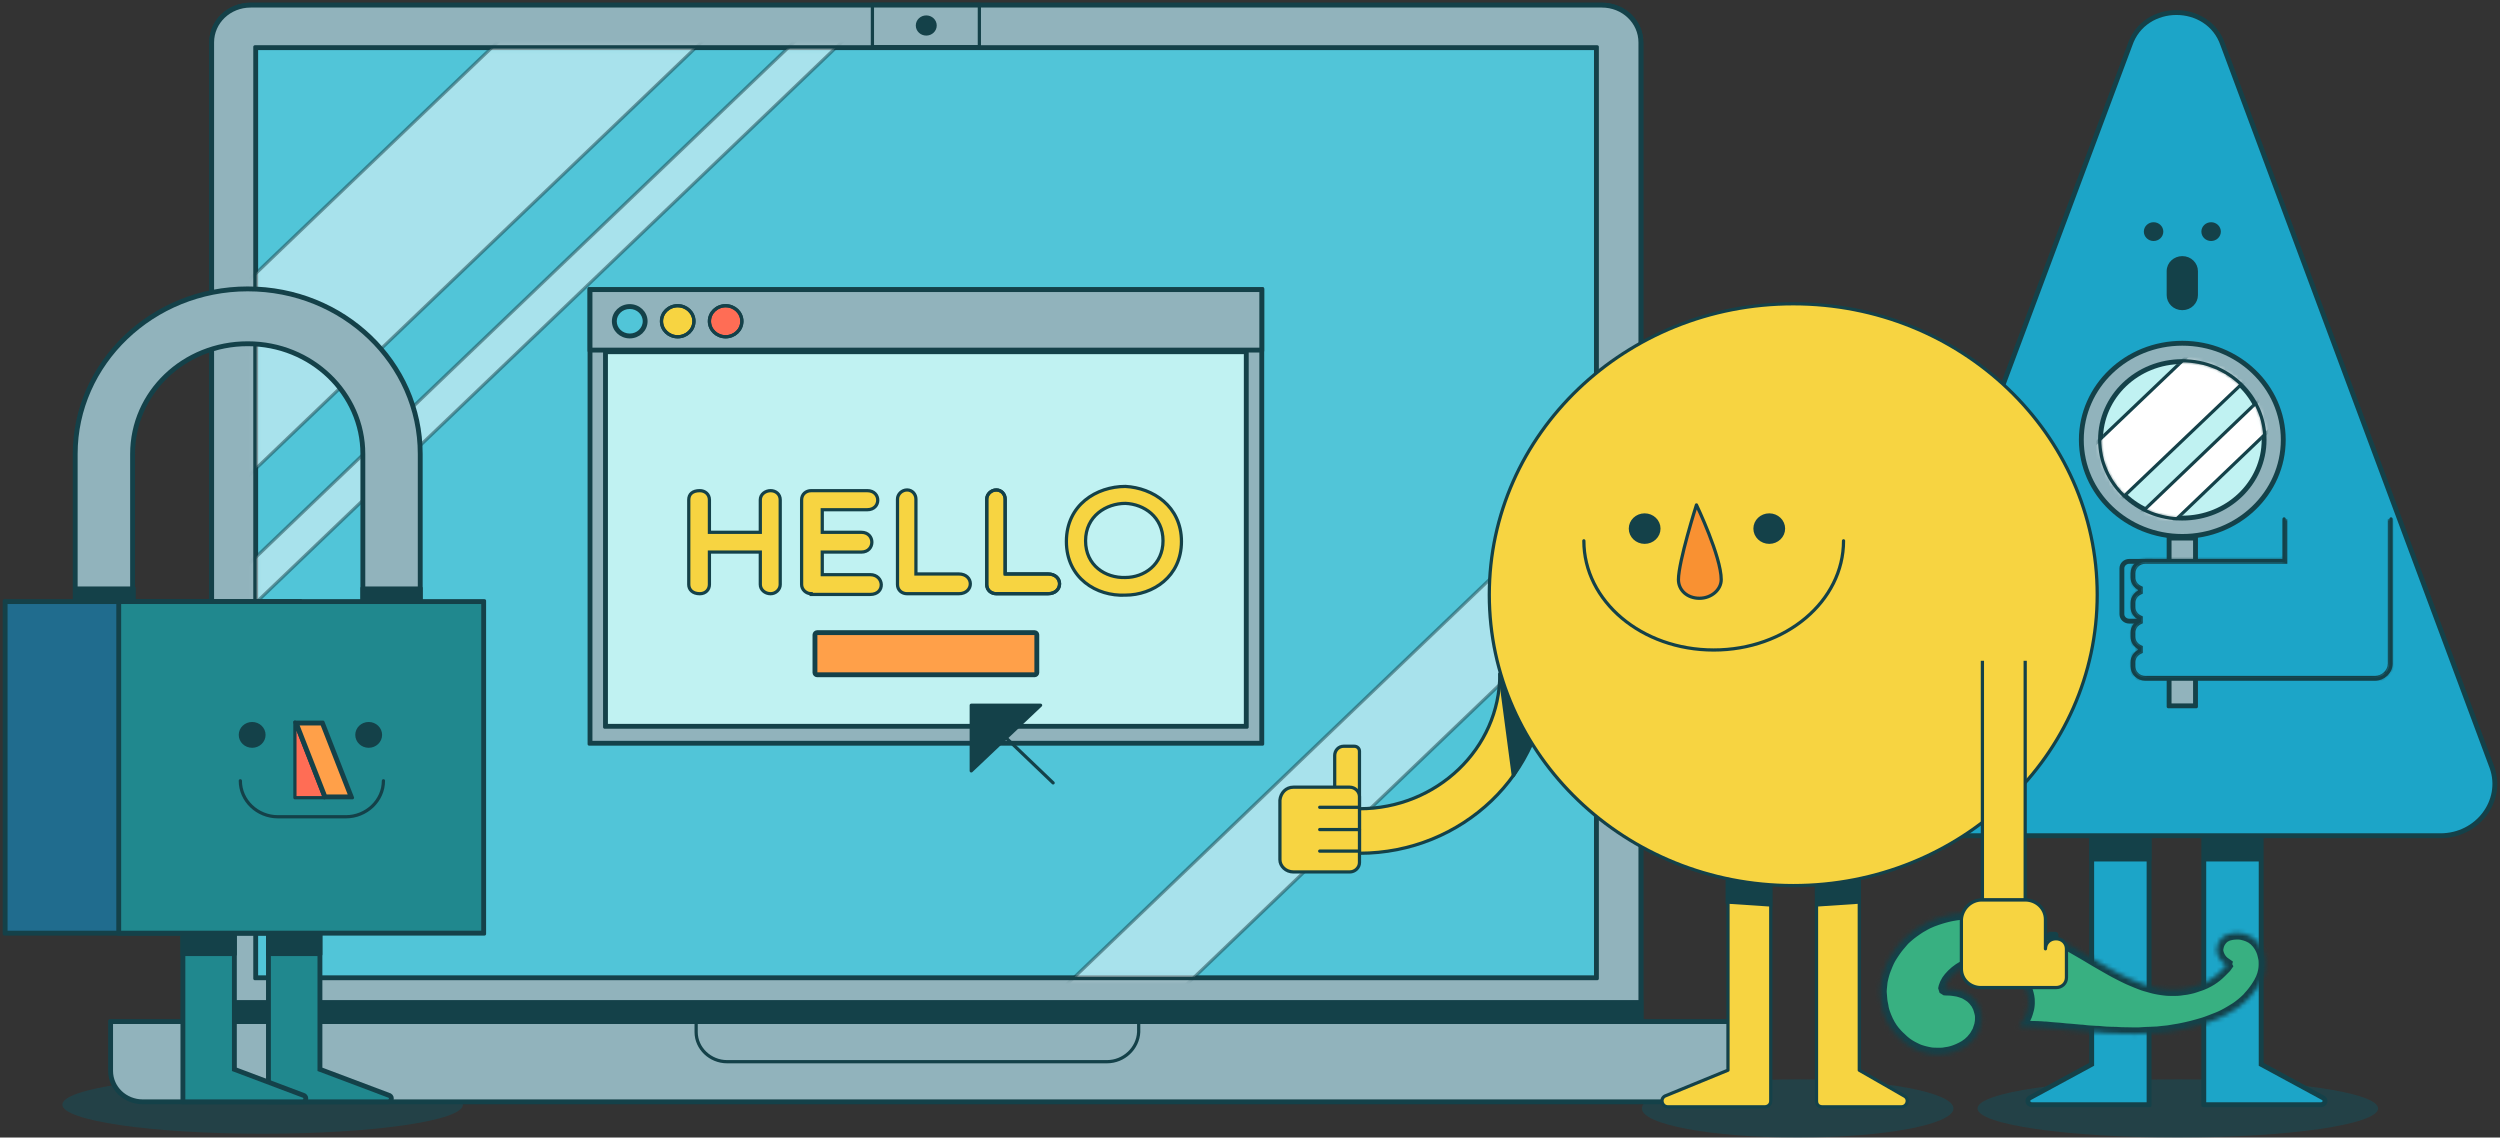 <?xml version="1.0" encoding="utf-8"?>
<svg xmlns="http://www.w3.org/2000/svg" width="578" height="263" viewBox="0 0 578 263" fill="none">
<rect x="0" y="0" width="578" height="263" fill="#333333" stroke="none"/>
<path d="M503.51 263C529.084 263 549.817 259.987 549.817 256.271C549.817 252.555 529.084 249.543 503.51 249.543C477.935 249.543 457.203 252.555 457.203 256.271C457.203 259.987 477.935 263 503.51 263Z" fill="#065C6D" fill-opacity="0.35"/>
<path d="M415.619 263C435.513 263 451.641 259.987 451.641 256.271C451.641 252.555 435.513 249.543 415.619 249.543C395.725 249.543 379.598 252.555 379.598 256.271C379.598 259.987 395.725 263 415.619 263Z" fill="#065C6D" fill-opacity="0.35"/>
<path d="M60.725 262.123C86.299 262.123 107.032 259.11 107.032 255.394C107.032 251.678 86.299 248.666 60.725 248.666C35.15 248.666 14.418 251.678 14.418 255.394C14.418 259.11 35.15 262.123 60.725 262.123Z" fill="#065C6D" fill-opacity="0.35"/>
<path d="M492.628 10.434L492.628 10.434L492.632 10.422C495.928 0.644 510.453 0.644 513.749 10.422L513.748 10.422L513.752 10.433L575.991 177.539C575.991 177.54 575.991 177.541 575.992 177.542C578.624 185.107 572.7 193.033 564.238 193.033H441.973C433.51 193.033 427.587 185.108 430.218 177.543C430.219 177.541 430.219 177.54 430.22 177.539L492.628 10.434Z" fill="#1CA5C8" stroke="#144149" stroke-width="0.75"/>
<path d="M492.277 10.303L429.866 177.415C427.137 185.249 433.276 193.408 441.973 193.408H564.238C572.934 193.408 579.073 185.249 576.345 177.415L514.104 10.303C510.693 0.184 495.687 0.184 492.277 10.303Z" stroke="#144149" stroke-width="0.75" stroke-miterlimit="10" stroke-linecap="round" stroke-linejoin="round"/>
<path d="M483.787 245.958V193.784H496.678V255.212H469.77C469.349 255.212 469.112 254.965 469.047 254.701C468.98 254.435 469.078 254.13 469.42 253.967L469.429 253.963L469.437 253.958L483.59 246.288L483.787 246.182V245.958Z" fill="#1CA5C8" stroke="#144149" stroke-width="0.75"/>
<path d="M536.945 253.958L536.953 253.963L536.961 253.967C537.303 254.13 537.401 254.435 537.335 254.701C537.269 254.965 537.033 255.212 536.612 255.212H509.703V193.784H522.595V245.958V246.182L522.791 246.288L536.945 253.958Z" fill="#1CA5C8" stroke="#144149" stroke-width="0.75"/>
<path d="M497.053 255.587H469.77C468.576 255.587 468.235 254.118 469.258 253.629L483.412 245.958V193.409H497.053V255.587Z" stroke="#144149" stroke-width="0.75" stroke-miterlimit="10" stroke-linecap="round" stroke-linejoin="round"/>
<path d="M509.328 255.587H536.612C537.805 255.587 538.146 254.118 537.123 253.629L522.97 245.958V193.409H509.328V255.587Z" stroke="#144149" stroke-width="0.75" stroke-miterlimit="10" stroke-linecap="round" stroke-linejoin="round"/>
<path d="M497.048 193.409H483.406V198.795H497.048V193.409Z" fill="#144149" stroke="#144149" stroke-width="0.75" stroke-miterlimit="10" stroke-linecap="round" stroke-linejoin="round"/>
<path d="M522.629 193.409H509.84V198.795H522.629V193.409Z" fill="#144149" stroke="#144149" stroke-width="0.75" stroke-miterlimit="10" stroke-linecap="round" stroke-linejoin="round"/>
<path d="M511.208 55.344C512.244 55.344 513.084 54.541 513.084 53.549C513.084 52.558 512.244 51.754 511.208 51.754C510.172 51.754 509.332 52.558 509.332 53.549C509.332 54.541 510.172 55.344 511.208 55.344Z" fill="#144149" stroke="#144149" stroke-width="0.75" stroke-miterlimit="10"/>
<path d="M497.907 55.344C498.943 55.344 499.783 54.541 499.783 53.549C499.783 52.558 498.943 51.754 497.907 51.754C496.871 51.754 496.031 52.558 496.031 53.549C496.031 54.541 496.871 55.344 497.907 55.344Z" fill="#144149" stroke="#144149" stroke-width="0.75" stroke-miterlimit="10"/>
<path d="M379.185 235.627H49.121V9.813C49.121 5.139 53.03 1.375 57.954 1.375H370.352C375.276 1.375 379.185 5.139 379.185 9.813V235.627Z" fill="#91B3BC" stroke="#144149" stroke-width="0.75"/>
<path d="M379.185 235.627H49.121V9.813C49.121 5.139 53.03 1.375 57.954 1.375H370.352C375.276 1.375 379.185 5.139 379.185 9.813V235.627Z" fill="#91B3BC" stroke="#144149" stroke-width="0.75"/>
<path d="M395.076 254.559H33.056C28.985 254.559 25.758 251.447 25.758 247.59V236.378H402.375V247.59C402.375 251.447 399.148 254.559 395.076 254.559Z" fill="#91B3BC" stroke="#144149" stroke-width="0.75"/>
<path d="M379.56 236.002H48.746V9.813C48.746 4.917 52.839 1 57.954 1H370.352C375.468 1 379.56 4.917 379.56 9.813V236.002Z" stroke="#144149" stroke-width="0.75" stroke-miterlimit="10" stroke-linecap="round" stroke-linejoin="round"/>
<path d="M379.56 236.002H48.746V9.813C48.746 4.917 52.839 1 57.954 1H370.352C375.468 1 379.56 4.917 379.56 9.813V236.002Z" stroke="#144149" stroke-width="0.75" stroke-miterlimit="10" stroke-linecap="round" stroke-linejoin="round"/>
<path d="M395.076 254.934H33.056C28.793 254.934 25.383 251.67 25.383 247.59V236.003H402.75V247.59C402.75 251.67 399.339 254.934 395.076 254.934Z" stroke="#144149" stroke-width="0.75" stroke-miterlimit="10" stroke-linecap="round" stroke-linejoin="round"/>
<path d="M226.429 1H201.703V10.792H226.429V1Z" stroke="#144149" stroke-width="0.75" stroke-miterlimit="10" stroke-linecap="round" stroke-linejoin="round"/>
<path d="M214.152 7.854C215.282 7.854 216.198 6.977 216.198 5.896C216.198 4.814 215.282 3.938 214.152 3.938C213.022 3.938 212.105 4.814 212.105 5.896C212.105 6.977 213.022 7.854 214.152 7.854Z" fill="#144149" stroke="#144149" stroke-width="0.75" stroke-miterlimit="10" stroke-linecap="round" stroke-linejoin="round"/>
<path d="M59.305 11.207L368.906 11.207L368.906 225.876L59.305 225.876L59.305 11.207Z" fill="#51C5D8" stroke="#144149" stroke-width="0.75"/>
<mask id="mask0_7712_24477" style="mask-type:alpha" maskUnits="userSpaceOnUse" x="58" y="10" width="312" height="217">
<path d="M59.305 11.207L368.906 11.207L368.906 225.876L59.305 225.876L59.305 11.207Z" fill="#51C5D8" stroke="#182F34" stroke-width="0.75"/>
</mask>
<g mask="url(#mask0_7712_24477)">
</g>
<mask id="mask1_7712_24477" style="mask-type:alpha" maskUnits="userSpaceOnUse" x="58" y="10" width="312" height="217">
<path d="M59.305 11.207L368.906 11.207L368.906 225.876L59.305 225.876L59.305 11.207Z" fill="#51C5D8" stroke="#182F34" stroke-width="0.75"/>
</mask>
<g mask="url(#mask1_7712_24477)">
<path opacity="0.5" d="M218.161 -23.371L218.168 -23.378L218.175 -23.385C219.554 -24.852 222.043 -24.872 223.611 -23.371C225.162 -21.887 225.162 -19.522 223.611 -18.038L17.619 179.103C16.85 179.839 15.927 180.141 14.809 180.141C13.691 180.141 12.768 179.839 11.999 179.103L11.992 179.096L11.985 179.09C10.462 177.778 10.44 175.425 11.999 173.933L218.161 -23.371Z" fill="white" stroke="#144149" stroke-width="0.75"/>
<path opacity="0.5" d="M183.886 -56.173C190.391 -62.399 200.905 -62.399 207.411 -56.173C213.907 -49.956 213.907 -39.758 207.411 -33.541L1.426 163.593C1.425 163.594 1.424 163.595 1.423 163.596C-1.919 166.633 -6.091 168.228 -10.428 168.228C-14.776 168.228 -18.943 166.789 -22.276 163.599C-28.773 157.382 -28.773 147.348 -22.276 141.131L183.886 -56.173Z" fill="white" stroke="#144149" stroke-width="0.75"/>
<path opacity="0.5" d="M440.004 55.779L440.01 55.785C443.94 59.39 443.94 65.336 440.01 68.941L440.004 68.946L233.842 266.413L233.836 266.419L233.831 266.425C232.035 268.299 229.41 269.247 226.939 269.247C224.48 269.247 222.016 268.306 220.04 266.416C216.264 262.643 216.273 256.685 220.037 253.083L220.037 253.083L426.022 55.785C426.023 55.784 426.025 55.783 426.026 55.782C429.978 52.16 436.231 52.169 440.004 55.779L440.004 55.779Z" fill="white" stroke="#144149" stroke-width="0.75"/>
</g>
<path d="M369.281 226.251L369.281 10.832L58.93 10.832L58.93 226.251L369.281 226.251Z" stroke="#144149" stroke-width="0.75" stroke-miterlimit="10" stroke-linecap="round" stroke-linejoin="round"/>
<path d="M379.56 231.596H48.746V236.002H379.56V231.596Z" fill="#144149" stroke="#144149" stroke-width="0.75" stroke-miterlimit="10"/>
<path d="M255.93 245.467H168.111C164.189 245.467 160.949 242.367 160.949 238.613V236.002H263.263V238.613C263.092 242.367 259.852 245.467 255.93 245.467Z" stroke="#144149" stroke-width="0.75" stroke-miterlimit="10" stroke-linecap="round" stroke-linejoin="round"/>
<path d="M136.598 171.654V67.143H291.535V171.654H136.598Z" fill="#91B3BC" stroke="#144149" stroke-width="0.75"/>
<path d="M140.176 167.737V81.504H287.951V167.737H140.176Z" fill="#C0F2F2" stroke="#144149" stroke-width="0.75"/>
<path d="M288.326 81.129H139.801V168.112H288.326V81.129Z" stroke="#144149" stroke-width="0.75" stroke-miterlimit="10" stroke-linecap="round" stroke-linejoin="round"/>
<path d="M291.91 66.768H136.223V172.029H291.91V66.768Z" stroke="#144149" stroke-width="0.75" stroke-miterlimit="10" stroke-linecap="round" stroke-linejoin="round"/>
<path d="M136.598 80.754V67.143H291.535V80.754H136.598Z" fill="#91B3BC" stroke="#144149" stroke-width="0.75"/>
<path d="M291.91 66.768H136.223V81.129H291.91V66.768Z" stroke="#144149" stroke-width="0.75" stroke-miterlimit="10" stroke-linecap="round" stroke-linejoin="round"/>
<path d="M148.972 74.275C148.972 76.035 147.476 77.49 145.595 77.49C143.715 77.49 142.219 76.035 142.219 74.275C142.219 72.514 143.715 71.06 145.595 71.06C147.476 71.06 148.972 72.514 148.972 74.275Z" fill="#51C5D8" stroke="#144149" stroke-width="0.75"/>
<path d="M145.595 77.865C147.667 77.865 149.347 76.258 149.347 74.275C149.347 72.292 147.667 70.685 145.595 70.685C143.523 70.685 141.844 72.292 141.844 74.275C141.844 76.258 143.523 77.865 145.595 77.865Z" stroke="#144149" stroke-width="0.75" stroke-miterlimit="10" stroke-linecap="round" stroke-linejoin="round"/>
<path d="M156.685 77.865C158.757 77.865 160.437 76.258 160.437 74.275C160.437 72.292 158.757 70.685 156.685 70.685C154.613 70.685 152.934 72.292 152.934 74.275C152.934 76.258 154.613 77.865 156.685 77.865Z" fill="#F7D441" stroke="#144149" stroke-width="0.75" stroke-miterlimit="10"/>
<path d="M156.685 77.865C158.757 77.865 160.437 76.258 160.437 74.275C160.437 72.292 158.757 70.685 156.685 70.685C154.613 70.685 152.934 72.292 152.934 74.275C152.934 76.258 154.613 77.865 156.685 77.865Z" stroke="#144149" stroke-width="0.75" stroke-miterlimit="10" stroke-linecap="round" stroke-linejoin="round"/>
<path d="M167.767 77.865C169.839 77.865 171.519 76.258 171.519 74.275C171.519 72.292 169.839 70.685 167.767 70.685C165.695 70.685 164.016 72.292 164.016 74.275C164.016 76.258 165.695 77.865 167.767 77.865Z" fill="#FF6D55" stroke="#144149" stroke-width="0.75" stroke-miterlimit="10" stroke-linecap="round" stroke-linejoin="round"/>
<path d="M167.767 77.865C169.839 77.865 171.519 76.258 171.519 74.275C171.519 72.292 169.839 70.685 167.767 70.685C165.695 70.685 164.016 72.292 164.016 74.275C164.016 76.258 165.695 77.865 167.767 77.865Z" stroke="#144149" stroke-width="0.75" stroke-miterlimit="10" stroke-linecap="round" stroke-linejoin="round"/>
<path d="M90.524 146.196C86.964 146.196 84.078 143.411 84.078 140.043V104.956C84.078 90.863 72.13 79.285 57.272 79.285C42.416 79.285 30.466 90.698 30.466 104.956V138.737C30.466 142.105 27.58 144.89 24.02 144.89C20.46 144.89 17.574 142.105 17.574 138.737V104.956C17.574 84.125 35.297 66.98 57.272 66.98C79.249 66.98 96.97 83.963 96.97 104.956V140.043C96.97 143.568 94.09 146.196 90.524 146.196Z" fill="#91B3BC" stroke="#144149" stroke-width="0.75"/>
<path d="M90.524 146.571C86.772 146.571 83.703 143.633 83.703 140.043V104.956C83.703 91.084 71.937 79.66 57.272 79.66C42.607 79.66 30.841 90.921 30.841 104.956V138.737C30.841 142.327 27.772 145.265 24.02 145.265C20.269 145.265 17.199 142.327 17.199 138.737V104.956C17.199 83.903 35.104 66.605 57.272 66.605C79.44 66.605 97.345 83.74 97.345 104.956V140.043C97.345 143.796 94.275 146.571 90.524 146.571Z" stroke="#144149" stroke-width="0.75" stroke-miterlimit="10" stroke-linecap="round" stroke-linejoin="round"/>
<path d="M1.375 215.554V139.275H69.175V215.554H1.375Z" fill="#206C8E" stroke="#144149" stroke-width="0.75"/>
<path d="M69.55 138.9H1V215.929H69.55V138.9Z" stroke="#144149" stroke-width="0.75" stroke-miterlimit="10" stroke-linecap="round" stroke-linejoin="round"/>
<path d="M27.637 215.554V139.275H111.637V215.554H27.637Z" fill="#20888E" stroke="#144149" stroke-width="0.75"/>
<path d="M112.012 138.9H27.262V215.929H112.012V138.9Z" stroke="#144149" stroke-width="0.75" stroke-miterlimit="10" stroke-linecap="round" stroke-linejoin="round"/>
<path d="M89.674 254.558H62.254V216.141H73.782V247.099V247.359L74.024 247.45L90.022 253.477C90.5 253.778 90.318 254.558 89.674 254.558Z" fill="#20888E" stroke="#144149" stroke-width="0.75"/>
<path d="M89.674 254.933H61.879V215.766H74.157V247.099L90.186 253.138C91.038 253.627 90.697 254.933 89.674 254.933Z" stroke="#144149" stroke-width="0.75" stroke-miterlimit="10" stroke-linecap="round" stroke-linejoin="round"/>
<path d="M74.157 215.766H61.879V220.662H74.157V215.766Z" fill="#144149" stroke="#144149" stroke-width="0.75" stroke-miterlimit="10" stroke-linecap="round" stroke-linejoin="round"/>
<path d="M69.893 254.558H42.473V216.141H54V247.099V247.359L54.243 247.45L70.241 253.477C70.719 253.778 70.537 254.558 69.893 254.558Z" fill="#20888E" stroke="#144149" stroke-width="0.75"/>
<path d="M69.893 254.933H42.098V215.766H54.375V247.099L70.404 253.138C71.257 253.627 70.916 254.933 69.893 254.933Z" stroke="#144149" stroke-width="0.75" stroke-miterlimit="10" stroke-linecap="round" stroke-linejoin="round"/>
<path d="M54.375 215.766H42.098V220.662H54.375V215.766Z" fill="#144149" stroke="#144149" stroke-width="0.75" stroke-miterlimit="10" stroke-linecap="round" stroke-linejoin="round"/>
<path d="M85.24 172.518C86.747 172.518 87.969 171.349 87.969 169.907C87.969 168.465 86.747 167.296 85.24 167.296C83.733 167.296 82.512 168.465 82.512 169.907C82.512 171.349 83.733 172.518 85.24 172.518Z" fill="#144149" stroke="#144149" stroke-width="0.75" stroke-miterlimit="10"/>
<path d="M58.299 172.518C59.806 172.518 61.027 171.349 61.027 169.907C61.027 168.465 59.806 167.296 58.299 167.296C56.792 167.296 55.57 168.465 55.57 169.907C55.57 171.349 56.792 172.518 58.299 172.518Z" fill="#144149" stroke="#144149" stroke-width="0.75" stroke-miterlimit="10"/>
<path d="M31.013 135.963H17.371V138.9H31.013V135.963Z" fill="#144149" stroke="#144149" stroke-width="0.75" stroke-miterlimit="10" stroke-linecap="round" stroke-linejoin="round"/>
<path d="M97.345 135.963H83.703V138.9H97.345V135.963Z" fill="#144149" stroke="#144149" stroke-width="0.75" stroke-miterlimit="10" stroke-linecap="round" stroke-linejoin="round"/>
<path d="M224.555 178.232V163.055H240.584L224.555 178.232Z" fill="#144149" stroke="#144149" stroke-width="0.75" stroke-miterlimit="10" stroke-linecap="round" stroke-linejoin="round"/>
<path d="M227.793 165.992L243.481 181.006" stroke="#144149" stroke-width="0.75" stroke-miterlimit="10" stroke-linecap="round" stroke-linejoin="round"/>
<path d="M159.242 135.146V115.563C159.242 114.257 160.095 113.441 161.8 113.441C162.994 113.441 164.017 114.257 164.017 115.563V123.07H175.783V115.563C175.783 114.257 176.977 113.441 178.17 113.441C179.364 113.441 180.387 114.257 180.387 115.563V135.146C180.387 136.289 179.364 137.268 178.17 137.268C176.806 137.268 175.783 136.289 175.783 135.146V127.639H164.017V135.146C164.017 136.289 163.164 137.268 161.8 137.268C160.095 137.268 159.242 136.289 159.242 135.146Z" fill="#F7D441" stroke="#144149" stroke-width="0.75" stroke-miterlimit="10"/>
<path d="M187.549 137.268C186.355 137.268 185.332 136.289 185.332 135.146V115.563C185.332 114.257 186.355 113.441 187.549 113.441H200.509C203.748 113.441 203.748 117.848 200.509 117.848H190.107V123.07H199.144C202.384 123.07 202.384 127.639 199.144 127.639H190.107V132.862H201.191C204.431 132.862 204.772 137.431 201.191 137.431H187.549V137.268Z" fill="#F7D441" stroke="#144149" stroke-width="0.75" stroke-miterlimit="10"/>
<path d="M207.5 115.4C207.5 114.257 208.523 113.278 209.717 113.278C210.91 113.278 211.763 114.257 211.763 115.4V132.699H221.653C225.234 132.699 225.234 137.268 221.653 137.268H209.717C208.523 137.268 207.5 136.452 207.5 135.147V115.4Z" fill="#F7D441" stroke="#144149" stroke-width="0.75" stroke-miterlimit="10"/>
<path d="M260.193 112.463C253.542 112.463 246.551 116.706 246.551 125.192C246.551 133.678 253.542 137.921 260.193 137.595C266.502 137.595 273.152 133.352 273.152 125.192C273.152 117.032 266.502 112.789 260.193 112.463ZM260.193 133.515C255.588 133.678 250.984 130.741 250.984 125.029C250.984 119.317 255.759 116.38 260.193 116.38C264.456 116.543 268.889 119.48 268.889 125.029C268.889 130.578 264.456 133.515 260.193 133.515Z" fill="#F7D441" stroke="#144149" stroke-width="0.75" stroke-miterlimit="10" stroke-linecap="round" stroke-linejoin="round"/>
<path d="M228.133 115.4C228.133 114.257 229.156 113.278 230.35 113.278C231.543 113.278 232.396 114.257 232.396 115.4V132.699H242.286C245.867 132.699 245.867 137.268 242.286 137.268H230.35C229.156 137.268 228.133 136.452 228.133 135.147V115.4Z" fill="#F7D441" stroke="#144149" stroke-width="0.75" stroke-miterlimit="10"/>
<path d="M228.133 115.4C228.133 114.257 229.156 113.278 230.35 113.278C231.543 113.278 232.396 114.257 232.396 115.4V132.699H242.286C245.867 132.699 245.867 137.268 242.286 137.268H230.35C229.156 137.268 228.133 136.452 228.133 135.147V115.4Z" stroke="#144149" stroke-width="0.75" stroke-miterlimit="10" stroke-linecap="round" stroke-linejoin="round"/>
<path d="M55.566 180.516C55.566 185.085 59.488 188.839 64.263 188.839H79.951C84.726 188.839 88.648 185.085 88.648 180.516" stroke="#144149" stroke-width="0.75" stroke-miterlimit="10" stroke-linecap="round" stroke-linejoin="round"/>
<path d="M475.22 223.224H474.026C473.972 223.224 473.89 223.195 473.816 223.124C473.741 223.053 473.719 222.982 473.719 222.946V216.092C473.719 216.057 473.741 215.986 473.816 215.914C473.89 215.844 473.972 215.814 474.026 215.814H475.22C475.274 215.814 475.355 215.844 475.429 215.914C475.504 215.986 475.527 216.057 475.527 216.092V222.946C475.527 222.982 475.504 223.053 475.429 223.124C475.355 223.195 475.274 223.224 475.22 223.224Z" fill="#144149" stroke="#144149" stroke-width="0.75"/>
<path d="M239.217 155.824H188.913C188.858 155.824 188.777 155.795 188.703 155.724C188.628 155.653 188.605 155.582 188.605 155.546V146.734C188.605 146.699 188.628 146.628 188.703 146.556C188.777 146.485 188.858 146.456 188.913 146.456H239.217C239.271 146.456 239.353 146.485 239.426 146.556C239.501 146.628 239.524 146.699 239.524 146.734V155.546C239.524 155.582 239.501 155.653 239.426 155.724C239.353 155.795 239.271 155.824 239.217 155.824Z" fill="#FFA049" stroke="#144149" stroke-width="0.75"/>
<path d="M239.217 156.199H188.913C188.572 156.199 188.23 155.873 188.23 155.546V146.734C188.23 146.407 188.572 146.081 188.913 146.081H239.217C239.558 146.081 239.899 146.407 239.899 146.734V155.546C239.899 155.873 239.558 156.199 239.217 156.199Z" stroke="#144149" stroke-width="0.75" stroke-miterlimit="10" stroke-linecap="round" stroke-linejoin="round"/>
<path d="M501.684 163.005V124.588H507.413V163.005H501.684Z" fill="#91B3BC" stroke="#144149" stroke-width="0.75"/>
<path d="M507.788 124.213H501.309V163.38H507.788V124.213Z" stroke="#144149" stroke-width="0.75" stroke-miterlimit="10" stroke-linecap="round" stroke-linejoin="round"/>
<path d="M527.705 101.692C527.705 113.908 517.353 123.838 504.548 123.838C491.743 123.838 481.391 113.908 481.391 101.692C481.391 89.476 491.743 79.546 504.548 79.546C517.353 79.546 527.705 89.476 527.705 101.692Z" fill="#91B3BC" stroke="#144149" stroke-width="0.75"/>
<path d="M504.548 124.213C517.544 124.213 528.08 114.13 528.08 101.692C528.08 89.254 517.544 79.171 504.548 79.171C491.551 79.171 481.016 89.254 481.016 101.692C481.016 114.13 491.551 124.213 504.548 124.213Z" stroke="#144149" stroke-width="0.75" stroke-miterlimit="10" stroke-linecap="round" stroke-linejoin="round"/>
<path d="M523.275 101.692C523.275 111.564 514.908 119.595 504.552 119.595C494.195 119.595 485.828 111.564 485.828 101.692C485.828 91.82 494.195 83.789 504.552 83.789C514.908 83.789 523.275 91.82 523.275 101.692Z" fill="#C0F2F2" stroke="#144149" stroke-width="0.75"/>
<mask id="mask2_7712_24477" style="mask-type:alpha" maskUnits="userSpaceOnUse" x="485" y="83" width="39" height="37">
<path d="M523.275 101.692C523.275 111.564 514.908 119.595 504.552 119.595C494.195 119.595 485.828 111.564 485.828 101.692C485.828 91.82 494.195 83.789 504.552 83.789C514.908 83.789 523.275 91.82 523.275 101.692Z" fill="#C0F2F2" stroke="#182F34" stroke-width="0.75"/>
</mask>
<g mask="url(#mask2_7712_24477)">
<path fill-rule="evenodd" clip-rule="evenodd" d="M470.75 115.672L520.031 68.672L529.661 77.92L480.379 124.92L470.75 115.672Z" fill="white" stroke="#144149" stroke-width="0.75" stroke-miterlimit="10"/>
<path fill-rule="evenodd" clip-rule="evenodd" d="M482.191 130.88L531.472 83.717L536.296 88.333L487.015 135.496L482.191 130.88Z" fill="white" stroke="#144149" stroke-width="0.75" stroke-miterlimit="10"/>
</g>
<path d="M504.548 119.97C515.096 119.97 523.646 111.787 523.646 101.692C523.646 91.597 515.096 83.414 504.548 83.414C494 83.414 485.449 91.597 485.449 101.692C485.449 111.787 494 119.97 504.548 119.97Z" stroke="#144149" stroke-width="0.75" stroke-miterlimit="10" stroke-linecap="round" stroke-linejoin="round"/>
<path d="M497.182 143.422H492.27C491.439 143.422 490.77 142.758 490.77 142.002V131.394C490.77 130.637 491.439 129.974 492.27 129.974H497.182V143.422Z" fill="#1CA5C8" stroke="#144149" stroke-width="0.75"/>
<path d="M497.557 143.797H492.27C491.247 143.797 490.395 142.981 490.395 142.002V131.394C490.395 130.415 491.247 129.599 492.27 129.599H497.557V143.797Z" stroke="#144149" stroke-width="0.75" stroke-miterlimit="10" stroke-linecap="round" stroke-linejoin="round"/>
<mask id="path-82-inside-1_7712_24477" fill="white">
<path d="M528.081 119.97V129.598H501.309H498.58H496.023C494.317 129.598 492.953 130.904 492.953 132.536V133.515C492.953 134.657 493.635 135.637 494.658 136.126V136.779C493.635 137.269 492.953 138.248 492.953 139.39V140.369C492.953 141.512 493.635 142.491 494.658 142.98V143.633C493.635 144.123 492.953 145.102 492.953 146.244V147.223C492.953 148.366 493.635 149.345 494.658 149.835V150.487C493.635 150.977 492.953 151.956 492.953 153.099V154.078C492.953 155.71 494.317 157.015 496.023 157.015H498.58H501.309H528.081H549.055C551.101 157.015 552.807 155.383 552.807 153.425V129.272V119.97"/>
</mask>
<path d="M528.081 119.97V129.598H501.309H498.58H496.023C494.317 129.598 492.953 130.904 492.953 132.536V133.515C492.953 134.657 493.635 135.637 494.658 136.126V136.779C493.635 137.269 492.953 138.248 492.953 139.39V140.369C492.953 141.512 493.635 142.491 494.658 142.98V143.633C493.635 144.123 492.953 145.102 492.953 146.244V147.223C492.953 148.366 493.635 149.345 494.658 149.835V150.487C493.635 150.977 492.953 151.956 492.953 153.099V154.078C492.953 155.71 494.317 157.015 496.023 157.015H498.58H501.309H528.081H549.055C551.101 157.015 552.807 155.383 552.807 153.425V129.272V119.97" fill="#1CA5C8"/>
<path d="M528.081 129.598V130.348H528.831V129.598H528.081ZM494.658 136.126H495.408V135.654L494.982 135.45L494.658 136.126ZM494.658 136.779L494.982 137.455L495.408 137.251V136.779H494.658ZM494.658 142.98H495.408V142.508L494.982 142.304L494.658 142.98ZM494.658 143.633L494.982 144.31L495.408 144.106V143.633H494.658ZM494.658 149.835H495.408V149.362L494.982 149.158L494.658 149.835ZM494.658 150.487L494.982 151.164L495.408 150.96V150.487H494.658ZM527.331 119.97V129.598H528.831V119.97H527.331ZM528.081 128.848H501.309V130.348H528.081V128.848ZM501.309 128.848H498.58V130.348H501.309V128.848ZM498.58 128.848H496.023V130.348H498.58V128.848ZM496.023 128.848C493.935 128.848 492.203 130.459 492.203 132.536H493.703C493.703 131.349 494.7 130.348 496.023 130.348V128.848ZM492.203 132.536V133.515H493.703V132.536H492.203ZM492.203 133.515C492.203 134.975 493.078 136.201 494.335 136.803L494.982 135.45C494.193 135.072 493.703 134.34 493.703 133.515H492.203ZM493.908 136.126V136.779H495.408V136.126H493.908ZM494.335 136.102C493.078 136.704 492.203 137.93 492.203 139.39H493.703C493.703 138.565 494.193 137.833 494.982 137.455L494.335 136.102ZM492.203 139.39V140.369H493.703V139.39H492.203ZM492.203 140.369C492.203 141.829 493.078 143.055 494.335 143.657L494.982 142.304C494.193 141.926 493.703 141.194 493.703 140.369H492.203ZM493.908 142.98V143.633H495.408V142.98H493.908ZM494.335 142.957C493.078 143.558 492.203 144.785 492.203 146.244H493.703C493.703 145.419 494.193 144.687 494.982 144.31L494.335 142.957ZM492.203 146.244V147.223H493.703V146.244H492.203ZM492.203 147.223C492.203 148.683 493.078 149.91 494.335 150.511L494.982 149.158C494.193 148.78 493.703 148.049 493.703 147.223H492.203ZM493.908 149.835V150.487H495.408V149.835H493.908ZM494.335 149.811C493.078 150.412 492.203 151.639 492.203 153.099H493.703C493.703 152.273 494.193 151.542 494.982 151.164L494.335 149.811ZM492.203 153.099V154.078H493.703V153.099H492.203ZM492.203 154.078C492.203 156.155 493.935 157.765 496.023 157.765V156.265C494.7 156.265 493.703 155.265 493.703 154.078H492.203ZM496.023 157.765H498.58V156.265H496.023V157.765ZM498.58 157.765H501.309V156.265H498.58V157.765ZM501.309 157.765H528.081V156.265H501.309V157.765ZM528.081 157.765H549.055V156.265H528.081V157.765ZM549.055 157.765C551.484 157.765 553.557 155.828 553.557 153.425H552.057C552.057 154.938 550.719 156.265 549.055 156.265V157.765ZM553.557 153.425V129.272H552.057V153.425H553.557ZM553.557 129.272V119.97H552.057V129.272H553.557Z" fill="#144149" mask="url(#path-82-inside-1_7712_24477)"/>
<path d="M528.081 119.97V129.598H501.309H498.58H496.023C494.317 129.598 492.953 130.904 492.953 132.536V133.515C492.953 134.657 493.635 135.637 494.658 136.126V136.779C493.635 137.269 492.953 138.248 492.953 139.39V140.369C492.953 141.512 493.635 142.491 494.658 142.98V143.633C493.635 144.123 492.953 145.102 492.953 146.244V147.223C492.953 148.366 493.635 149.345 494.658 149.835V150.487C493.635 150.977 492.953 151.956 492.953 153.099V154.078C492.953 155.71 494.317 157.015 496.023 157.015H498.58H501.309H528.081H549.055C551.101 157.015 552.807 155.383 552.807 153.425V129.272V119.97" stroke="#144149" stroke-width="0.75" stroke-miterlimit="10" stroke-linecap="round" stroke-linejoin="round"/>
<path d="M504.549 71.337C502.673 71.337 501.309 69.868 501.309 68.236V62.688C501.309 60.892 502.843 59.587 504.549 59.587C506.424 59.587 507.788 61.056 507.788 62.688V68.236C507.788 69.868 506.424 71.337 504.549 71.337Z" fill="#144149" stroke="#144149" stroke-width="0.75" stroke-miterlimit="10"/>
<path d="M68.184 184.433H75.004L68.184 166.971V184.433Z" fill="#FF6D55" stroke="#144149" stroke-width="0.75" stroke-miterlimit="10" stroke-linecap="round" stroke-linejoin="round"/>
<path d="M68.733 167.346H74.407L80.935 184.058H75.261L68.733 167.346Z" fill="#FFA049" stroke="#144149" stroke-width="0.75"/>
<path d="M75.004 184.433H81.484L74.663 166.971H68.184L75.004 184.433Z" stroke="#144149" stroke-width="0.75" stroke-miterlimit="10" stroke-linecap="round" stroke-linejoin="round"/>
<path d="M314.309 197.275V186.979C332.181 186.979 346.757 173.03 346.757 155.925H357.515C357.515 178.676 338.081 197.275 314.309 197.275Z" fill="#F7D441" stroke="#144149" stroke-width="0.75" stroke-miterlimit="10" stroke-linecap="round" stroke-linejoin="round"/>
<path d="M346.758 155.759L349.881 179.34L354.219 171.701L346.758 155.759Z" fill="#144149" stroke="#144149" stroke-width="0.75" stroke-miterlimit="10" stroke-linecap="round" stroke-linejoin="round"/>
<path d="M421.365 255.896H439.584C440.973 255.896 441.493 254.069 440.279 253.405L429.867 247.427V202.091H419.977V254.568C419.977 255.398 420.497 255.896 421.365 255.896Z" fill="#F7D441" stroke="#144149" stroke-width="0.75" stroke-miterlimit="10" stroke-linecap="round" stroke-linejoin="round"/>
<path d="M419.977 209.232L429.867 208.567V202.091H419.977V209.232Z" fill="#144149" stroke="#144149" stroke-width="0.75" stroke-miterlimit="10"/>
<path d="M408.009 255.896H385.625C384.237 255.896 383.716 254.069 384.931 253.405L399.507 247.427V202.091H409.397V254.568C409.397 255.398 408.703 255.896 408.009 255.896Z" fill="#F7D441" stroke="#144149" stroke-width="0.75" stroke-miterlimit="10" stroke-linecap="round" stroke-linejoin="round"/>
<path d="M409.392 209.232L399.328 208.567V202.091H409.392V209.232Z" fill="#144149" stroke="#144149" stroke-width="0.75" stroke-miterlimit="10"/>
<path d="M414.6 204.749C453.413 204.749 484.876 174.637 484.876 137.492C484.876 100.347 453.413 70.235 414.6 70.235C375.788 70.235 344.324 100.347 344.324 137.492C344.324 174.637 375.788 204.749 414.6 204.749Z" fill="#F7D441" stroke="#144149" stroke-width="0.75" stroke-miterlimit="10"/>
<path d="M409.051 125.369C410.872 125.369 412.348 123.956 412.348 122.214C412.348 120.471 410.872 119.059 409.051 119.059C407.23 119.059 405.754 120.471 405.754 122.214C405.754 123.956 407.23 125.369 409.051 125.369Z" fill="#144149" stroke="#144149" stroke-width="0.75" stroke-miterlimit="10"/>
<path d="M380.242 125.369C382.063 125.369 383.539 123.956 383.539 122.214C383.539 120.471 382.063 119.059 380.242 119.059C378.421 119.059 376.945 120.471 376.945 122.214C376.945 123.956 378.421 125.369 380.242 125.369Z" fill="#144149" stroke="#144149" stroke-width="0.75" stroke-miterlimit="10"/>
<path d="M366.188 125.037C366.188 138.987 379.549 150.279 396.207 150.279C412.865 150.279 426.226 138.987 426.226 125.037" stroke="#144149" stroke-width="0.75" stroke-miterlimit="10" stroke-linecap="round" stroke-linejoin="round"/>
<path d="M392.913 138.322C395.69 138.322 397.945 136.329 397.945 134.004C397.945 128.69 392.219 116.733 392.219 116.733C392.219 116.733 388.055 129.853 388.055 134.004C388.055 136.495 390.137 138.322 392.913 138.322Z" fill="#F99132" stroke="#144149" stroke-width="0.75" stroke-miterlimit="10" stroke-linecap="round" stroke-linejoin="round"/>
<path d="M458.332 152.771V208.07H468.223V152.771" fill="#F7D441"/>
<path d="M458.332 152.771V208.07H468.223V152.771" stroke="#144149" stroke-width="0.75" stroke-miterlimit="10"/>
<mask id="path-102-inside-2_7712_24477" fill="white">
<path d="M466.838 237.202L466.831 237.303L466.899 237.364L467.077 237.394L467.346 237.42L467.616 237.442L467.84 237.457L467.981 237.458L468.123 237.457L468.362 237.47L468.79 237.505L469.218 237.536L470.866 237.569L471.886 237.616L472.621 237.675L472.781 237.68L472.941 237.681L473.204 237.702L474.167 237.798L474.689 237.843L475.901 237.932L476.456 237.979L476.9 238.026L477.344 238.076L477.767 238.117L478.139 238.143L478.512 238.167L478.997 238.208L480.502 238.348L481.076 238.4L481.358 238.407L481.574 238.427L482.387 238.527L482.87 238.569L483.551 238.614L484.77 238.683L485.07 238.686L485.318 238.705L486.357 238.804L486.863 238.843L487.331 238.865L488.275 238.898L488.77 238.905L489.266 238.915L489.831 238.955L490.607 238.99L491.385 238.999L492.252 239.016L493.406 239.04L494.56 239.029L495.581 238.962L496.169 238.929L496.758 238.91L497.295 238.89L498.314 238.842L498.596 238.839L498.798 238.822L499.223 238.775L499.648 238.726L500.076 238.679L500.95 238.594L501.401 238.537L501.915 238.456L502.917 238.284L503.304 238.224L503.69 238.161L504.148 238.073L504.923 237.913L505.695 237.745L506.46 237.565L507.199 237.375L507.936 237.173L508.64 236.974L509.195 236.814L509.747 236.645L510.333 236.443L511.109 236.151L511.881 235.849L512.65 235.551L513.393 235.243L514.119 234.9L514.838 234.515L515.605 234.074L516.365 233.619L517.064 233.185L517.453 232.915L517.832 232.627L518.191 232.348L518.46 232.132L518.723 231.911L518.985 231.681L519.268 231.425L519.545 231.164L519.803 230.911L519.955 230.736L520.101 230.556L520.285 230.356L520.654 229.942L520.999 229.51L521.348 229.057L521.765 228.477L522.152 227.879L522.533 227.234L522.983 226.339L523.332 225.408L523.553 224.501L523.615 224.128L523.662 223.752L523.688 223.364L523.7 222.873L523.694 222.381L523.666 221.904L523.609 221.551L523.527 221.2L523.446 220.826L523.291 220.235L523.078 219.665L522.824 219.124L522.589 218.708L522.325 218.307L522.012 217.894L521.379 217.221L520.653 216.671L519.858 216.276L519.518 216.148L519.174 216.031L518.817 215.931L518.347 215.817L517.87 215.736L517.385 215.716L516.947 215.727L516.509 215.75L516.073 215.807L515.671 215.885L515.274 215.981L514.867 216.114L514.162 216.485L513.58 216.998L513.115 217.628L512.89 218.056L512.721 218.504L512.608 218.967L512.55 219.296L512.517 219.628L512.541 219.966L512.653 220.451L512.812 220.921L513.03 221.375L513.302 221.807L513.618 222.202L513.986 222.55L514.162 222.684L514.53 222.942L514.499 223.059L514.548 223.166L514.609 223.284L514.475 223.473L514.403 223.558L513.896 224.069L513.384 224.581L512.861 225.082L512.32 225.548L511.748 225.978L511.151 226.378L510.461 226.784L509.748 227.145L509.012 227.461L508.533 227.634L508.054 227.79L507.579 227.955L506.911 228.171L506.224 228.336L505.532 228.479L505.196 228.533L504.871 228.569L504.547 228.611L504.066 228.684L503.576 228.734L503.082 228.753L502.032 228.756L501.506 228.751L501.16 228.736L500.825 228.71L500.491 228.674L500.064 228.62L499.63 228.558L499.198 228.488L498.793 228.415L498.392 228.334L497.992 228.244L497.629 228.151L497.27 228.05L496.913 227.947L496.005 227.694L495.554 227.55L494.902 227.306L494.234 227.043L493.57 226.77L492.948 226.511L492.332 226.246L491.724 225.967L490.864 225.546L489.982 225.099L489.105 224.641L488.319 224.213L487.55 223.778L485.993 222.888L485.203 222.434L484.414 221.975L483.727 221.567L483.057 221.161L482.385 220.759L481.314 220.135L480.184 219.481L479.053 218.83L478.25 218.372L477.496 217.946L476.738 217.525L476.062 217.157L475.395 216.804L474.724 216.457L474.035 216.111L473.339 215.771L472.64 215.438L472.017 215.148L471.405 214.872L470.79 214.602L470.007 214.267L469.191 213.923L468.37 213.589L467.71 213.34L467.076 213.119L465.943 212.739L465.473 212.588L465 212.448L464.382 212.285L463.731 212.123L462.539 211.835L462.022 211.713L461.505 211.599L461.08 211.52L460.674 211.46L460.27 211.396L459.836 211.317L459.394 211.254L458.948 211.219L458.79 211.214L458.753 211.211L458.393 211.167L457.949 211.109L457.505 211.076L456.439 211.063L455.201 211.04L453.964 211.092L453.323 211.166L452.851 211.219L452.38 211.279L451.833 211.366L451.264 211.464L450.699 211.579L450.033 211.739L449.34 211.921L448.652 212.123L447.681 212.441L446.631 212.824L445.608 213.275L445.219 213.476L445.031 213.577L444.844 213.68L444.017 214.151L443.579 214.417L443.018 214.795L442.417 215.217L441.828 215.653L441.312 216.063L440.831 216.474L440.36 216.896L440.079 217.162L439.881 217.383L439.689 217.611L438.9 218.537L438.487 219.049L438.06 219.633L437.636 220.252L437.225 220.88L436.83 221.527L436.482 222.202L436.174 222.897L435.935 223.486L435.717 224.026L435.515 224.572L435.332 225.165L435.167 225.78L435.018 226.4L434.931 226.811L434.888 227.132L434.757 228.422L434.715 228.937L434.703 229.297L434.721 229.583L434.748 229.87L434.821 230.813L434.871 231.319L434.937 231.766L435.024 232.182L435.105 232.598L435.188 233.121L435.325 233.688L435.501 234.242L435.815 235.082L436.239 236.058L436.731 237.003L437.258 237.84L437.827 238.591L438.45 239.301L438.863 239.722L439.434 240.255L439.916 240.717L440.554 241.244L441.232 241.717L441.848 242.084L442.424 242.388L443.009 242.676L443.437 242.873L443.775 243.002L444.12 243.115L444.522 243.234L444.962 243.353L445.406 243.46L445.835 243.552L446.257 243.632L446.681 243.691L447.211 243.722L447.812 243.731L448.775 243.729L448.972 243.725L449.169 243.712L449.422 243.679L450.009 243.581L450.428 243.52L450.929 243.416L451.422 243.282L452.068 243.069L452.81 242.769L453.535 242.427L454.359 241.975L455.196 241.376L455.949 240.678L456.761 239.69L457.476 238.438L457.933 237.068L458.064 236.305L458.09 236.095L458.107 235.883L458.115 235.574L458.121 235.184L458.105 234.796L458.043 234.391L457.939 233.97L457.82 233.552L457.592 232.815L457.114 231.895L456.476 231.074L455.898 230.502L455.422 230.146L454.918 229.828L454.552 229.613L454.312 229.485L454.064 229.377L453.673 229.244L453.153 229.07L452.623 228.928L452.136 228.851L451.703 228.785L451.27 228.725L450.867 228.688L450.492 228.675L450.117 228.668L449.832 228.649L449.696 228.563L449.649 228.412L449.687 228.237L449.742 228.08L449.8 227.925L449.972 227.479L450.357 226.783L450.833 226.146L451.451 225.472L452.22 224.775L453.058 224.155L453.882 223.66L454.652 223.293L455.451 222.998L456.078 222.817L456.484 222.719L456.893 222.631L457.299 222.546L457.703 222.474L458.109 222.429L458.349 222.422L458.388 222.422L458.425 222.418L458.66 222.36L459.144 222.326L459.629 222.357L460.089 222.396L460.52 222.463L460.949 222.546L461.525 222.654L462.268 222.858L462.989 223.13L463.696 223.46L464.376 223.844L465.02 224.283L465.575 224.729L466.029 225.136L466.46 225.566L466.903 226.077L467.35 226.695L467.74 227.347L468.063 227.993L468.322 228.607L468.542 229.236L468.716 229.857L468.848 230.451L468.928 231.054L468.941 231.514L468.944 231.748L468.944 231.981L468.928 232.241L468.901 232.544L468.862 232.845L468.809 233.133L468.741 233.401L468.664 233.667L468.551 234.074L468.34 234.696L468.073 235.296L467.778 235.817L467.5 236.232L467.211 236.641L467.007 236.931L466.947 237.014L466.89 237.099L466.838 237.202Z"/>
</mask>
<path d="M466.838 237.202L466.831 237.303L466.899 237.364L467.077 237.394L467.346 237.42L467.616 237.442L467.84 237.457L467.981 237.458L468.123 237.457L468.362 237.47L468.79 237.505L469.218 237.536L470.866 237.569L471.886 237.616L472.621 237.675L472.781 237.68L472.941 237.681L473.204 237.702L474.167 237.798L474.689 237.843L475.901 237.932L476.456 237.979L476.9 238.026L477.344 238.076L477.767 238.117L478.139 238.143L478.512 238.167L478.997 238.208L480.502 238.348L481.076 238.4L481.358 238.407L481.574 238.427L482.387 238.527L482.87 238.569L483.551 238.614L484.77 238.683L485.07 238.686L485.318 238.705L486.357 238.804L486.863 238.843L487.331 238.865L488.275 238.898L488.77 238.905L489.266 238.915L489.831 238.955L490.607 238.99L491.385 238.999L492.252 239.016L493.406 239.04L494.56 239.029L495.581 238.962L496.169 238.929L496.758 238.91L497.295 238.89L498.314 238.842L498.596 238.839L498.798 238.822L499.223 238.775L499.648 238.726L500.076 238.679L500.95 238.594L501.401 238.537L501.915 238.456L502.917 238.284L503.304 238.224L503.69 238.161L504.148 238.073L504.923 237.913L505.695 237.745L506.46 237.565L507.199 237.375L507.936 237.173L508.64 236.974L509.195 236.814L509.747 236.645L510.333 236.443L511.109 236.151L511.881 235.849L512.65 235.551L513.393 235.243L514.119 234.9L514.838 234.515L515.605 234.074L516.365 233.619L517.064 233.185L517.453 232.915L517.832 232.627L518.191 232.348L518.46 232.132L518.723 231.911L518.985 231.681L519.268 231.425L519.545 231.164L519.803 230.911L519.955 230.736L520.101 230.556L520.285 230.356L520.654 229.942L520.999 229.51L521.348 229.057L521.765 228.477L522.152 227.879L522.533 227.234L522.983 226.339L523.332 225.408L523.553 224.501L523.615 224.128L523.662 223.752L523.688 223.364L523.7 222.873L523.694 222.381L523.666 221.904L523.609 221.551L523.527 221.2L523.446 220.826L523.291 220.235L523.078 219.665L522.824 219.124L522.589 218.708L522.325 218.307L522.012 217.894L521.379 217.221L520.653 216.671L519.858 216.276L519.518 216.148L519.174 216.031L518.817 215.931L518.347 215.817L517.87 215.736L517.385 215.716L516.947 215.727L516.509 215.75L516.073 215.807L515.671 215.885L515.274 215.981L514.867 216.114L514.162 216.485L513.58 216.998L513.115 217.628L512.89 218.056L512.721 218.504L512.608 218.967L512.55 219.296L512.517 219.628L512.541 219.966L512.653 220.451L512.812 220.921L513.03 221.375L513.302 221.807L513.618 222.202L513.986 222.55L514.162 222.684L514.53 222.942L514.499 223.059L514.548 223.166L514.609 223.284L514.475 223.473L514.403 223.558L513.896 224.069L513.384 224.581L512.861 225.082L512.32 225.548L511.748 225.978L511.151 226.378L510.461 226.784L509.748 227.145L509.012 227.461L508.533 227.634L508.054 227.79L507.579 227.955L506.911 228.171L506.224 228.336L505.532 228.479L505.196 228.533L504.871 228.569L504.547 228.611L504.066 228.684L503.576 228.734L503.082 228.753L502.032 228.756L501.506 228.751L501.16 228.736L500.825 228.71L500.491 228.674L500.064 228.62L499.63 228.558L499.198 228.488L498.793 228.415L498.392 228.334L497.992 228.244L497.629 228.151L497.27 228.05L496.913 227.947L496.005 227.694L495.554 227.55L494.902 227.306L494.234 227.043L493.57 226.77L492.948 226.511L492.332 226.246L491.724 225.967L490.864 225.546L489.982 225.099L489.105 224.641L488.319 224.213L487.55 223.778L485.993 222.888L485.203 222.434L484.414 221.975L483.727 221.567L483.057 221.161L482.385 220.759L481.314 220.135L480.184 219.481L479.053 218.83L478.25 218.372L477.496 217.946L476.738 217.525L476.062 217.157L475.395 216.804L474.724 216.457L474.035 216.111L473.339 215.771L472.64 215.438L472.017 215.148L471.405 214.872L470.79 214.602L470.007 214.267L469.191 213.923L468.37 213.589L467.71 213.34L467.076 213.119L465.943 212.739L465.473 212.588L465 212.448L464.382 212.285L463.731 212.123L462.539 211.835L462.022 211.713L461.505 211.599L461.08 211.52L460.674 211.46L460.27 211.396L459.836 211.317L459.394 211.254L458.948 211.219L458.79 211.214L458.753 211.211L458.393 211.167L457.949 211.109L457.505 211.076L456.439 211.063L455.201 211.04L453.964 211.092L453.323 211.166L452.851 211.219L452.38 211.279L451.833 211.366L451.264 211.464L450.699 211.579L450.033 211.739L449.34 211.921L448.652 212.123L447.681 212.441L446.631 212.824L445.608 213.275L445.219 213.476L445.031 213.577L444.844 213.68L444.017 214.151L443.579 214.417L443.018 214.795L442.417 215.217L441.828 215.653L441.312 216.063L440.831 216.474L440.36 216.896L440.079 217.162L439.881 217.383L439.689 217.611L438.9 218.537L438.487 219.049L438.06 219.633L437.636 220.252L437.225 220.88L436.83 221.527L436.482 222.202L436.174 222.897L435.935 223.486L435.717 224.026L435.515 224.572L435.332 225.165L435.167 225.78L435.018 226.4L434.931 226.811L434.888 227.132L434.757 228.422L434.715 228.937L434.703 229.297L434.721 229.583L434.748 229.87L434.821 230.813L434.871 231.319L434.937 231.766L435.024 232.182L435.105 232.598L435.188 233.121L435.325 233.688L435.501 234.242L435.815 235.082L436.239 236.058L436.731 237.003L437.258 237.84L437.827 238.591L438.45 239.301L438.863 239.722L439.434 240.255L439.916 240.717L440.554 241.244L441.232 241.717L441.848 242.084L442.424 242.388L443.009 242.676L443.437 242.873L443.775 243.002L444.12 243.115L444.522 243.234L444.962 243.353L445.406 243.46L445.835 243.552L446.257 243.632L446.681 243.691L447.211 243.722L447.812 243.731L448.775 243.729L448.972 243.725L449.169 243.712L449.422 243.679L450.009 243.581L450.428 243.52L450.929 243.416L451.422 243.282L452.068 243.069L452.81 242.769L453.535 242.427L454.359 241.975L455.196 241.376L455.949 240.678L456.761 239.69L457.476 238.438L457.933 237.068L458.064 236.305L458.09 236.095L458.107 235.883L458.115 235.574L458.121 235.184L458.105 234.796L458.043 234.391L457.939 233.97L457.82 233.552L457.592 232.815L457.114 231.895L456.476 231.074L455.898 230.502L455.422 230.146L454.918 229.828L454.552 229.613L454.312 229.485L454.064 229.377L453.673 229.244L453.153 229.07L452.623 228.928L452.136 228.851L451.703 228.785L451.27 228.725L450.867 228.688L450.492 228.675L450.117 228.668L449.832 228.649L449.696 228.563L449.649 228.412L449.687 228.237L449.742 228.08L449.8 227.925L449.972 227.479L450.357 226.783L450.833 226.146L451.451 225.472L452.22 224.775L453.058 224.155L453.882 223.66L454.652 223.293L455.451 222.998L456.078 222.817L456.484 222.719L456.893 222.631L457.299 222.546L457.703 222.474L458.109 222.429L458.349 222.422L458.388 222.422L458.425 222.418L458.66 222.36L459.144 222.326L459.629 222.357L460.089 222.396L460.52 222.463L460.949 222.546L461.525 222.654L462.268 222.858L462.989 223.13L463.696 223.46L464.376 223.844L465.02 224.283L465.575 224.729L466.029 225.136L466.46 225.566L466.903 226.077L467.35 226.695L467.74 227.347L468.063 227.993L468.322 228.607L468.542 229.236L468.716 229.857L468.848 230.451L468.928 231.054L468.941 231.514L468.944 231.748L468.944 231.981L468.928 232.241L468.901 232.544L468.862 232.845L468.809 233.133L468.741 233.401L468.664 233.667L468.551 234.074L468.34 234.696L468.073 235.296L467.778 235.817L467.5 236.232L467.211 236.641L467.007 236.931L466.947 237.014L466.89 237.099L466.838 237.202Z" fill="#38B081" stroke="#144149" stroke-width="3" mask="url(#path-102-inside-2_7712_24477)"/>
<path d="M472.906 219.195V224.343" stroke="#144149" stroke-width="0.75" stroke-miterlimit="10" stroke-linecap="round" stroke-linejoin="round"/>
<path d="M458.158 208.069H468.222C470.825 208.069 472.907 210.062 472.907 212.553V219.362C472.907 218.033 473.948 217.037 475.336 217.037C476.725 217.037 477.766 218.033 477.766 219.362V226.004C477.766 227.333 476.725 228.329 475.336 228.329H472.907H457.984C455.555 228.329 453.473 226.503 453.473 224.012V212.553C453.646 210.062 455.728 208.069 458.158 208.069Z" fill="#F7D441" stroke="#144149" stroke-width="0.75" stroke-miterlimit="10" stroke-linecap="round" stroke-linejoin="round"/>
<path d="M310.664 172.531H313.094C313.788 172.531 314.308 173.029 314.308 173.694V186.979H308.582V174.69C308.582 173.528 309.45 172.531 310.664 172.531Z" fill="#F7D441" stroke="#144149" stroke-width="0.75" stroke-miterlimit="10" stroke-linecap="round" stroke-linejoin="round"/>
<path d="M299.041 181.997H312.055C313.27 181.997 314.311 182.993 314.311 184.156V199.434C314.311 200.596 313.27 201.593 312.055 201.593H299.041C297.306 201.593 295.918 200.264 295.918 198.77V184.986C296.091 183.326 297.306 181.997 299.041 181.997Z" fill="#F7D441" stroke="#144149" stroke-width="0.75" stroke-miterlimit="10" stroke-linecap="round" stroke-linejoin="round"/>
<path d="M314.314 186.646H305.117" stroke="#144149" stroke-width="0.75" stroke-miterlimit="10" stroke-linecap="round" stroke-linejoin="round"/>
<path d="M314.314 191.795H305.117" stroke="#144149" stroke-width="0.75" stroke-miterlimit="10" stroke-linecap="round" stroke-linejoin="round"/>
<path d="M314.314 196.777H305.117" stroke="#144149" stroke-width="0.75" stroke-miterlimit="10" stroke-linecap="round" stroke-linejoin="round"/>
</svg>